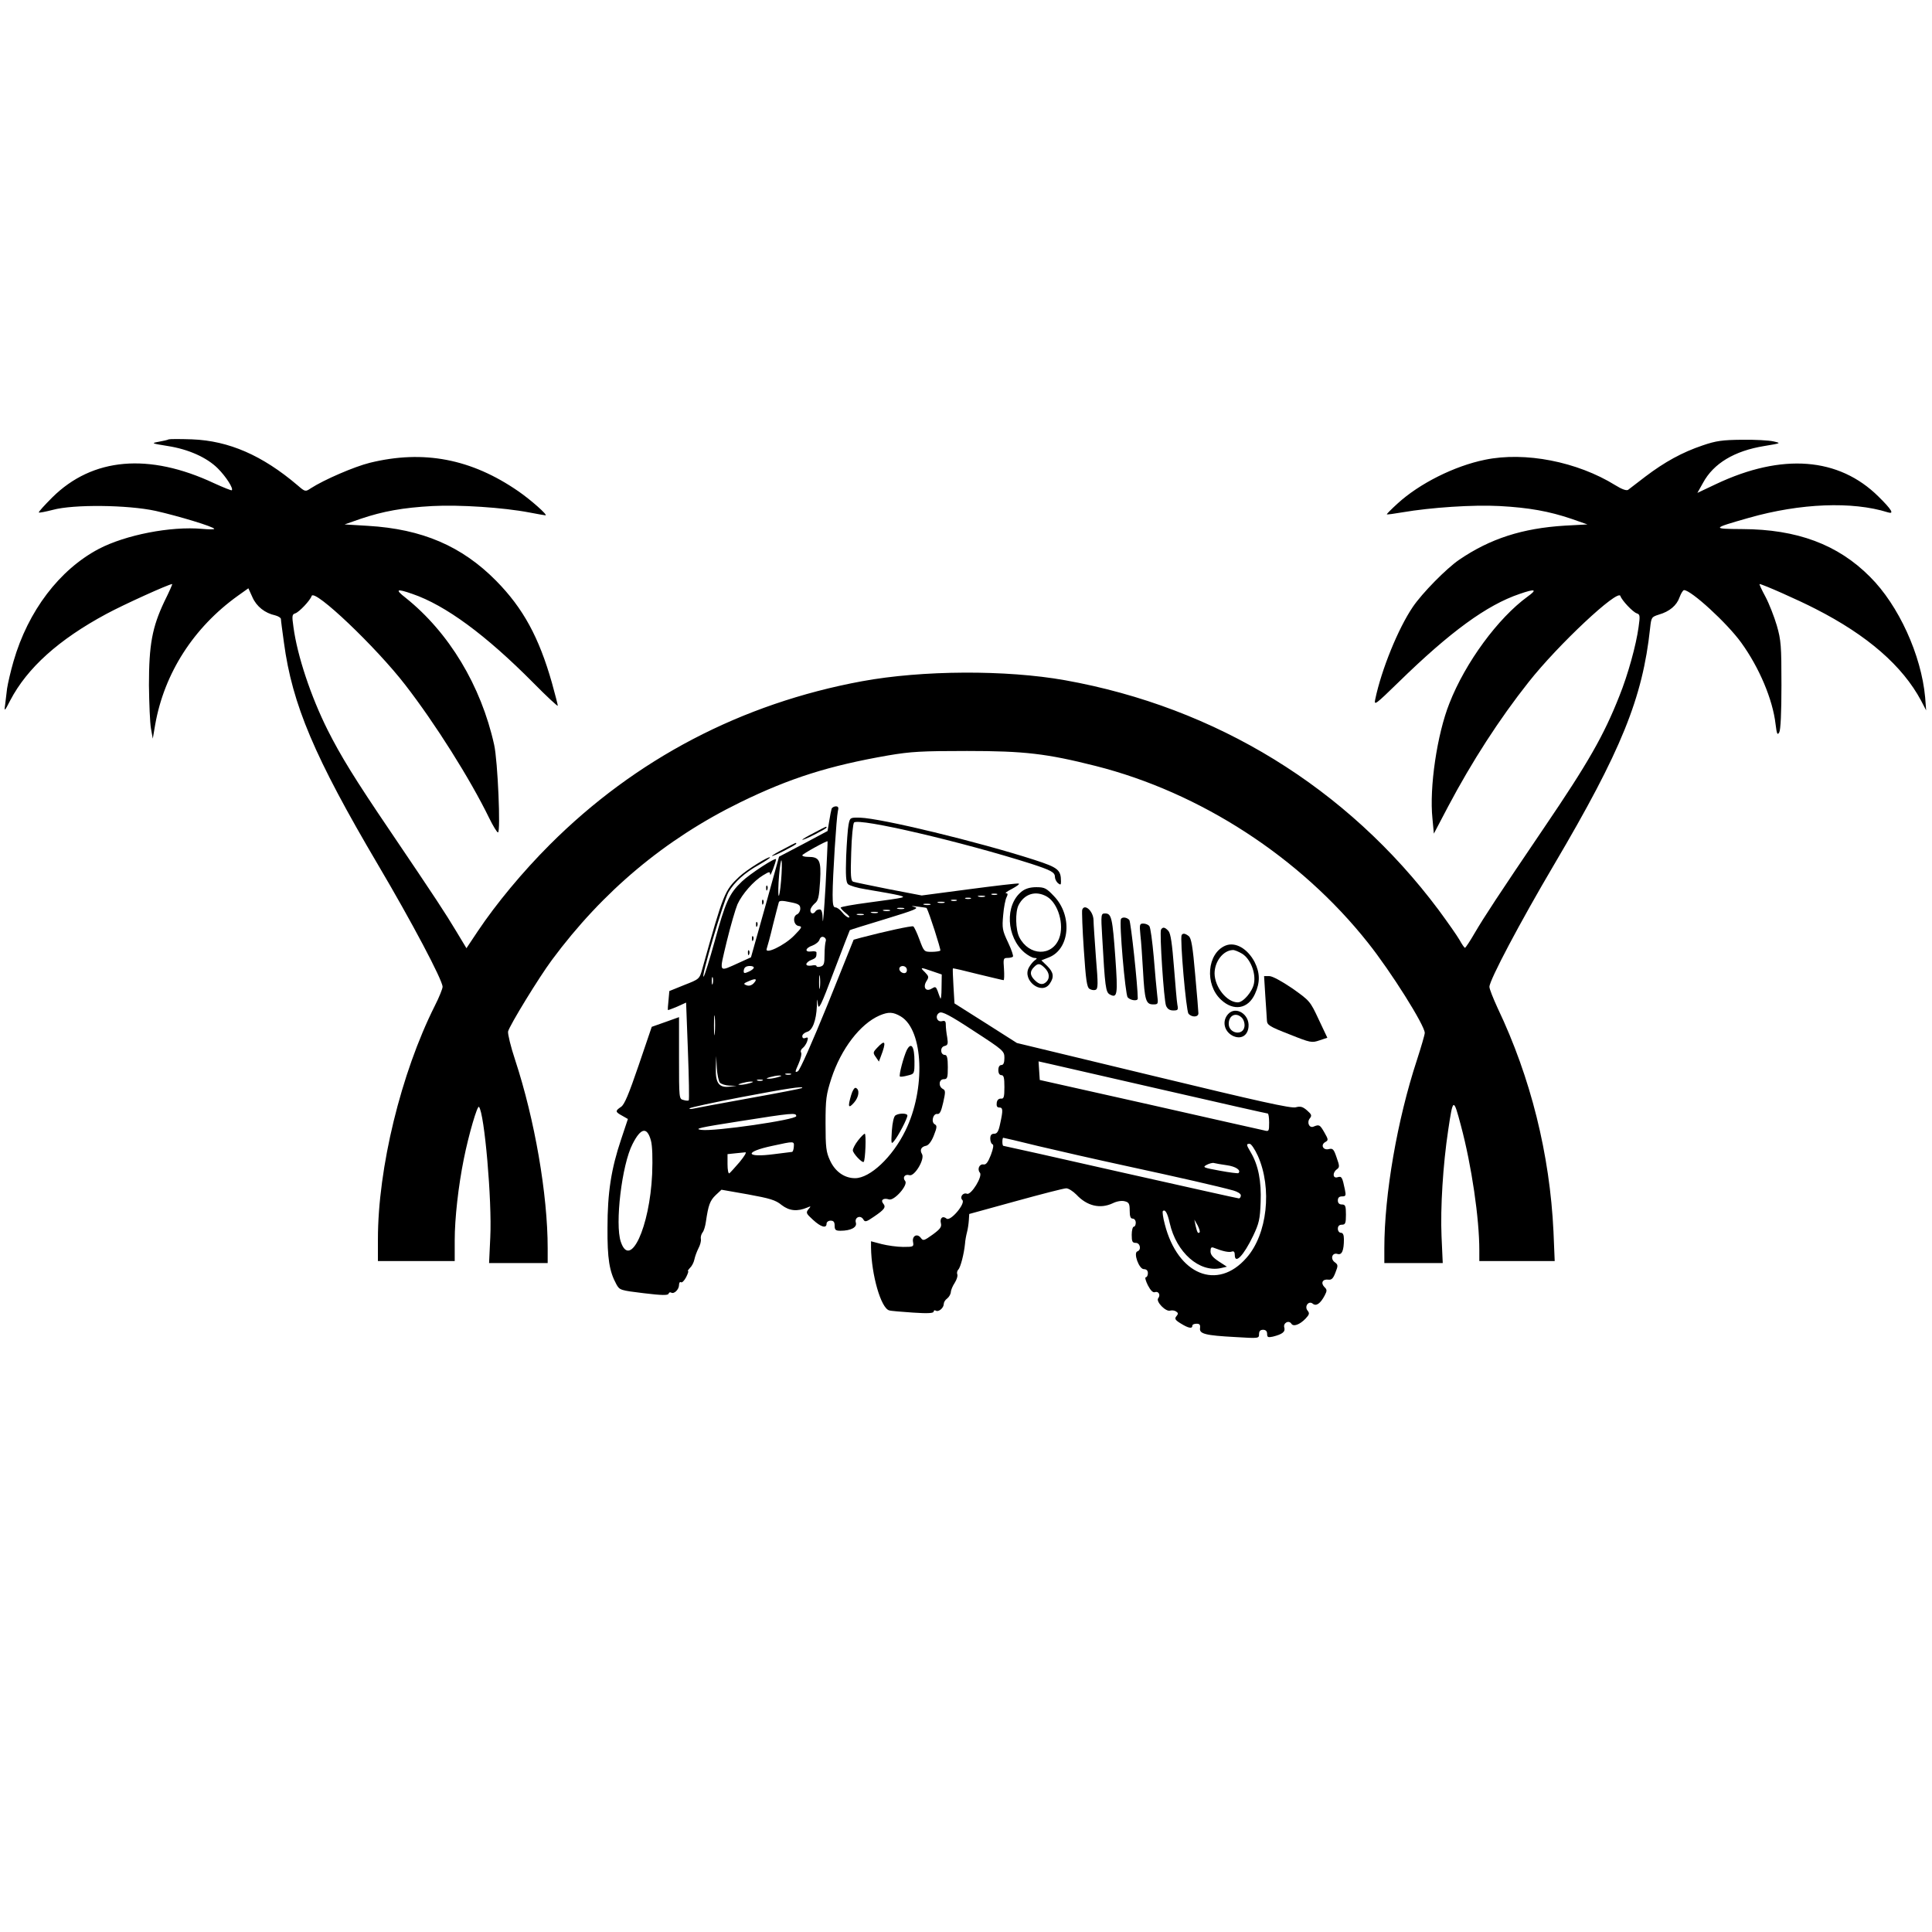 <?xml version="1.0" standalone="no"?>
<!DOCTYPE svg PUBLIC "-//W3C//DTD SVG 20010904//EN"
 "http://www.w3.org/TR/2001/REC-SVG-20010904/DTD/svg10.dtd">
<svg version="1.0" xmlns="http://www.w3.org/2000/svg"
 width="956pt" height="956pt" viewBox="0 0 956 956"
 preserveAspectRatio="xMidYMid meet">
<g transform="translate(0,956) scale(0.1,-0.1)"
fill="#000000" stroke="none">
<path d="M835 7386 c-5 -3 -28 -8 -50 -12 -38 -7 -36 -8 45 -21 103 -16 194
-57 248 -111 40 -40 78 -99 69 -108 -2 -2 -42 14 -88 35 -322 151 -601 127
-800 -70 -39 -39 -69 -72 -67 -75 3 -2 34 4 69 13 102 28 371 25 509 -5 115
-26 290 -79 290 -89 0 -3 -27 -3 -60 0 -155 14 -379 -30 -511 -99 -195 -103
-350 -307 -422 -556 -14 -48 -28 -109 -32 -135 -3 -27 -8 -64 -10 -83 -5 -32
-2 -30 26 25 84 160 239 300 475 427 83 45 310 148 326 148 2 0 -15 -39 -39
-87 -60 -127 -76 -213 -76 -413 1 -91 5 -187 10 -215 l9 -50 12 70 c45 254
190 480 409 637 l52 37 20 -44 c20 -46 62 -79 113 -90 15 -4 28 -12 28 -18 0
-7 7 -59 15 -117 41 -306 151 -566 466 -1100 166 -281 319 -570 319 -603 0 -9
-17 -52 -39 -95 -167 -333 -281 -802 -281 -1154 l0 -108 190 0 190 0 0 103 c0
108 18 268 45 402 24 120 67 267 75 258 27 -30 65 -465 56 -645 l-6 -128 145
0 145 0 0 73 c0 267 -64 637 -161 932 -22 66 -37 129 -35 141 8 31 153 268
217 354 252 340 560 598 932 780 246 120 439 181 732 232 112 19 165 22 390
22 285 0 394 -13 636 -74 518 -131 1013 -452 1348 -875 114 -143 281 -409 281
-446 0 -9 -18 -70 -39 -135 -97 -295 -161 -664 -161 -931 l0 -73 145 0 144 0
-6 133 c-6 139 7 353 33 525 24 161 26 162 63 22 53 -198 91 -459 91 -617 l0
-53 187 0 186 0 -6 145 c-18 383 -113 764 -276 1106 -22 48 -41 95 -41 106 0
33 152 320 319 603 334 566 439 826 476 1171 6 55 7 56 44 68 52 15 88 45 102
86 7 19 17 35 22 35 35 0 213 -163 283 -260 89 -123 156 -281 170 -404 6 -49
9 -55 18 -40 7 12 11 96 11 234 0 195 -2 222 -23 295 -13 44 -38 108 -56 142
-19 35 -32 63 -29 63 13 0 192 -79 277 -123 257 -131 430 -282 522 -454 l25
-48 -5 65 c-19 208 -131 455 -273 596 -159 160 -361 235 -632 236 -153 1 -152
3 34 56 254 72 511 82 686 27 34 -11 20 13 -46 78 -196 194 -477 216 -803 62
l-93 -44 28 50 c52 96 155 158 303 182 84 14 85 14 45 23 -22 5 -92 9 -155 8
-97 -1 -128 -5 -195 -28 -101 -34 -188 -82 -283 -154 -40 -31 -79 -61 -86 -66
-8 -5 -31 3 -63 23 -189 117 -447 167 -645 126 -152 -31 -325 -118 -433 -217
-31 -28 -54 -52 -53 -53 2 -2 37 3 78 10 140 24 350 38 480 31 147 -8 245 -26
355 -63 l80 -28 -112 -6 c-210 -13 -369 -64 -523 -169 -64 -44 -182 -164 -229
-233 -72 -106 -155 -309 -186 -457 -7 -33 0 -28 116 85 255 249 436 381 598
436 78 27 90 23 40 -13 -146 -106 -308 -326 -387 -528 -61 -153 -100 -417 -84
-570 l7 -75 71 135 c117 221 253 432 398 615 145 184 442 462 454 426 7 -22
62 -80 81 -86 16 -5 17 -12 9 -68 -12 -89 -53 -237 -95 -341 -77 -195 -154
-330 -372 -651 -229 -338 -297 -442 -344 -522 -23 -40 -45 -73 -48 -73 -3 0
-15 17 -27 39 -12 21 -59 88 -104 149 -452 604 -1100 1002 -1848 1136 -292 52
-706 50 -1005 -5 -596 -110 -1121 -385 -1545 -809 -134 -134 -265 -292 -356
-428 l-56 -84 -50 83 c-56 93 -97 156 -329 499 -173 255 -243 369 -308 498
-83 166 -150 367 -169 509 -8 56 -7 63 9 68 19 6 74 64 81 86 13 38 319 -253
464 -441 147 -190 320 -464 414 -657 19 -39 39 -72 44 -72 14 -1 -1 355 -19
434 -65 293 -224 556 -438 727 -54 42 -46 47 34 19 163 -56 362 -202 597 -439
67 -68 122 -119 122 -114 0 5 -13 55 -29 113 -64 225 -142 369 -276 505 -170
172 -366 256 -634 272 l-116 7 80 28 c110 37 208 55 355 63 133 7 350 -7 480
-32 41 -8 77 -14 79 -14 14 0 -73 77 -134 119 -233 161 -470 206 -735 141 -77
-19 -227 -84 -292 -126 -27 -18 -28 -18 -65 14 -175 149 -341 221 -523 228
-58 2 -109 2 -115 0z"/>
<path d="M4115 5558 c-2 -7 -8 -35 -12 -62 l-8 -48 -120 -64 -120 -63 -69
-249 -70 -249 -55 -25 c-109 -49 -103 -58 -65 103 19 78 43 160 53 184 23 51
80 116 127 144 31 19 34 19 35 3 0 -13 28 60 29 76 1 13 -131 -73 -169 -110
-64 -61 -81 -101 -135 -297 -25 -90 -49 -168 -54 -173 -18 -18 99 376 123 418
30 50 79 95 151 135 30 17 54 33 54 36 0 11 -118 -62 -153 -96 -71 -67 -77
-80 -182 -456 -14 -50 -15 -50 -89 -79 l-74 -30 -4 -45 c-3 -26 -4 -47 -3 -49
1 -1 22 7 46 17 l44 20 9 -240 c5 -132 7 -242 4 -244 -2 -2 -14 -2 -26 2 -22
5 -22 7 -22 208 l0 202 -67 -24 -68 -24 -65 -191 c-49 -143 -70 -194 -87 -205
-30 -20 -29 -25 6 -44 l28 -16 -33 -99 c-50 -148 -68 -266 -68 -439 -1 -153 9
-216 44 -280 16 -29 20 -30 135 -44 90 -11 120 -11 123 -3 2 7 8 9 13 6 14 -9
39 15 39 38 0 10 4 17 10 13 5 -3 16 8 25 25 8 16 13 30 10 30 -4 0 1 7 9 16
9 8 19 27 22 42 3 15 12 39 20 55 8 15 14 35 12 46 -2 10 2 24 8 32 7 8 14 32
17 54 12 82 20 104 48 131 l29 27 131 -23 c109 -20 137 -28 167 -53 38 -29 77
-33 127 -12 18 8 19 7 5 -9 -13 -17 -11 -21 23 -52 39 -36 67 -44 67 -19 0 8
9 15 20 15 15 0 20 -7 20 -25 0 -21 5 -25 29 -25 51 0 83 17 76 40 -8 26 23
40 37 16 8 -14 14 -13 53 14 53 36 60 47 45 65 -14 17 2 29 29 20 26 -8 96 72
80 91 -15 18 -1 36 21 29 25 -8 78 80 62 105 -12 20 -4 36 22 41 11 3 26 22
37 51 16 40 16 49 4 55 -19 11 -8 54 13 51 12 -2 19 12 29 56 12 53 12 61 -2
68 -23 13 -19 48 5 48 18 0 20 7 20 60 0 44 -4 60 -14 60 -23 0 -26 38 -3 44
17 4 19 10 14 43 -4 21 -7 49 -7 62 0 18 -4 22 -19 18 -26 -6 -36 30 -12 42
13 7 52 -13 169 -90 148 -96 152 -100 152 -134 0 -24 -5 -35 -15 -35 -9 0 -15
-9 -15 -25 0 -16 6 -25 15 -25 12 0 15 -13 15 -59 0 -50 -3 -59 -17 -57 -12 0
-19 -7 -21 -21 -2 -16 2 -23 12 -23 19 0 20 -12 5 -80 -8 -39 -15 -50 -30 -50
-13 0 -19 -7 -19 -24 0 -13 5 -26 11 -28 7 -2 4 -21 -8 -53 -14 -36 -24 -49
-36 -47 -21 4 -33 -24 -18 -41 14 -18 -43 -111 -64 -104 -19 8 -38 -16 -23
-31 17 -17 -59 -107 -78 -92 -19 16 -35 3 -28 -24 4 -17 -4 -28 -41 -55 -42
-30 -47 -32 -58 -17 -18 25 -45 11 -39 -20 4 -23 2 -24 -49 -24 -30 0 -78 7
-106 14 l-53 14 0 -31 c2 -135 49 -300 90 -311 8 -3 61 -7 118 -11 73 -5 102
-3 102 5 0 6 5 8 10 5 14 -9 40 13 40 33 0 8 7 20 17 27 9 7 17 21 18 31 0 10
9 31 19 46 10 16 16 34 13 42 -3 7 -1 18 5 24 11 11 28 77 33 127 1 17 6 43
10 58 4 15 8 42 9 59 l2 31 229 63 c127 35 239 64 251 64 11 0 33 -14 50 -31
53 -57 118 -72 180 -43 20 10 44 14 59 10 21 -5 25 -12 25 -46 0 -29 4 -40 15
-40 8 0 15 -9 15 -20 0 -11 -4 -20 -10 -20 -5 0 -10 -18 -10 -40 0 -33 3 -40
20 -40 22 0 29 -35 8 -42 -21 -7 8 -88 32 -88 13 0 20 -7 20 -20 0 -11 -5 -20
-10 -20 -6 0 -1 -18 10 -40 13 -25 25 -37 34 -34 19 7 30 -14 17 -30 -13 -16
38 -69 60 -61 8 2 20 1 28 -4 12 -8 12 -12 2 -24 -10 -12 -6 -19 22 -36 37
-23 57 -27 57 -11 0 6 9 10 21 10 15 0 19 -5 17 -22 -4 -28 25 -36 175 -44
115 -7 117 -7 117 14 0 15 6 22 20 22 13 0 20 -7 20 -20 0 -17 4 -19 28 -14
48 12 63 24 57 45 -7 22 22 39 35 19 10 -16 41 -5 70 25 19 20 21 27 10 40
-17 21 6 51 26 34 17 -14 38 1 59 41 12 23 12 29 -2 42 -19 20 -8 40 20 36 16
-2 24 6 35 35 14 35 13 39 -3 51 -24 17 -13 50 14 41 21 -6 31 17 31 73 0 22
-5 32 -15 32 -8 0 -15 9 -15 20 0 13 7 20 20 20 17 0 20 7 20 50 0 43 -3 50
-20 50 -13 0 -20 7 -20 20 0 14 7 20 21 20 18 0 20 4 14 33 -13 63 -16 68 -36
62 -24 -8 -27 22 -4 39 14 10 14 16 -1 58 -14 42 -19 47 -39 42 -28 -7 -42 21
-17 35 16 9 15 13 -5 48 -22 38 -25 40 -54 28 -21 -8 -34 22 -17 42 10 13 8
19 -15 39 -21 18 -32 21 -55 15 -22 -7 -186 30 -704 155 l-676 163 -154 98
-155 98 -5 85 c-3 47 -4 86 -3 88 1 2 57 -11 123 -28 67 -16 124 -30 128 -30
3 0 4 25 2 55 -4 51 -3 55 17 55 12 0 24 3 27 6 4 3 -7 35 -24 71 -28 59 -30
70 -24 135 3 38 11 78 17 89 7 14 6 19 -3 19 -7 0 6 10 30 22 24 13 39 24 33
26 -6 2 -116 -11 -245 -28 l-235 -31 -162 31 c-89 18 -168 34 -177 37 -12 5
-14 28 -10 145 2 76 9 143 14 148 24 24 537 -96 876 -204 98 -32 118 -42 118
-65 0 -10 7 -24 15 -31 13 -10 15 -9 15 8 0 58 -14 69 -131 107 -279 90 -759
206 -863 209 -49 1 -50 1 -57 -34 -4 -19 -9 -90 -12 -158 -3 -94 -1 -127 9
-137 8 -7 46 -19 86 -25 177 -30 204 -36 178 -42 -14 -4 -87 -14 -162 -24 -76
-10 -138 -21 -138 -25 0 -4 12 -17 26 -28 15 -12 21 -21 14 -21 -7 0 -21 11
-32 25 -11 14 -26 25 -34 25 -11 0 -14 15 -14 63 0 88 19 384 26 413 5 18 2
24 -10 24 -9 0 -19 -6 -21 -12z m-30 -383 c-7 -121 -13 -196 -14 -167 -1 38
-5 52 -15 52 -8 0 -18 -4 -21 -10 -10 -15 -25 -12 -25 6 0 9 10 23 21 33 18
14 22 31 27 111 6 104 -3 120 -60 120 -15 0 -28 3 -28 8 0 6 123 74 125 69 1
-1 -4 -101 -10 -222z m-220 27 c-4 -48 -10 -81 -12 -74 -3 8 -2 53 2 100 4 48
10 81 12 74 3 -8 2 -53 -2 -100z m1068 -69 c-7 -2 -19 -2 -25 0 -7 3 -2 5 12
5 14 0 19 -2 13 -5z m-60 -10 c-7 -2 -21 -2 -30 0 -10 3 -4 5 12 5 17 0 24 -2
18 -5z m-70 -10 c-7 -2 -19 -2 -25 0 -7 3 -2 5 12 5 14 0 19 -2 13 -5z m-843
-49 c0 -12 -7 -24 -15 -28 -24 -9 -19 -54 7 -58 19 -3 17 -7 -23 -48 -48 -49
-147 -96 -135 -64 3 9 18 62 31 118 14 55 27 106 29 112 3 8 19 8 55 0 43 -8
51 -14 51 -32z m773 39 c-7 -2 -19 -2 -25 0 -7 3 -2 5 12 5 14 0 19 -2 13 -5z
m-60 -10 c-7 -2 -21 -2 -30 0 -10 3 -4 5 12 5 17 0 24 -2 18 -5z m-70 -10 c-7
-2 -21 -2 -30 0 -10 3 -4 5 12 5 17 0 24 -2 18 -5z m-18 -16 c12 -20 72 -207
68 -211 -4 -3 -23 -6 -43 -6 -37 0 -38 1 -60 60 -12 33 -26 63 -31 66 -8 4
-141 -25 -259 -56 l-36 -10 -129 -321 c-77 -189 -137 -325 -147 -330 -15 -8
-15 -4 3 36 11 25 17 50 13 57 -4 6 0 16 8 22 8 6 18 21 22 33 6 18 4 22 -8
17 -10 -4 -16 -1 -16 9 0 8 11 17 23 21 27 6 46 56 49 127 1 41 2 42 5 9 4
-30 15 -8 80 165 42 110 77 201 78 202 1 2 80 26 175 55 147 45 170 54 145 60
-20 5 -15 6 15 2 24 -3 45 -6 45 -7z m-112 -4 c-7 -2 -21 -2 -30 0 -10 3 -4 5
12 5 17 0 24 -2 18 -5z m-70 -10 c-7 -2 -21 -2 -30 0 -10 3 -4 5 12 5 17 0 24
-2 18 -5z m-60 -10 c-7 -2 -21 -2 -30 0 -10 3 -4 5 12 5 17 0 24 -2 18 -5z
m-70 -10 c-7 -2 -21 -2 -30 0 -10 3 -4 5 12 5 17 0 24 -2 18 -5z m-187 -130
c-3 -8 -6 -38 -6 -68 0 -44 -3 -53 -20 -58 -11 -3 -20 -2 -20 3 0 4 -11 5 -25
2 -15 -2 -25 0 -25 7 0 6 11 16 25 21 23 9 26 14 25 38 -1 4 -12 6 -25 4 -35
-5 -31 17 5 29 16 6 32 19 35 29 4 12 12 17 21 13 8 -3 13 -12 10 -20z m-356
-131 c0 -5 -11 -14 -25 -20 -20 -9 -25 -9 -25 2 0 7 3 16 7 19 9 10 43 9 43
-1z m755 -2 c3 -5 4 -14 0 -20 -8 -13 -35 -1 -35 16 0 16 26 19 35 4z m128
-16 l47 -16 -1 -66 c0 -37 -3 -60 -6 -52 -3 8 -10 25 -14 38 -8 20 -11 21 -29
10 -29 -18 -45 7 -25 38 12 19 11 23 -8 43 -26 25 -24 26 36 5z m-556 -81 c-2
-16 -4 -3 -4 27 0 30 2 43 4 28 2 -16 2 -40 0 -55z m-530 20 c-3 -10 -5 -4 -5
12 0 17 2 24 5 18 2 -7 2 -21 0 -30z m201 0 c-11 -10 -23 -13 -35 -8 -16 6
-14 9 12 20 36 16 45 11 23 -12z m-191 -245 c-2 -24 -4 -7 -4 37 0 44 2 63 4
43 2 -21 2 -57 0 -80z m921 82 c112 -68 123 -361 22 -565 -64 -131 -175 -235
-249 -235 -53 0 -99 33 -124 88 -19 41 -22 64 -22 182 0 122 3 143 29 224 48
146 142 269 238 311 45 19 67 18 106 -5z m-896 -327 c6 -7 27 -14 47 -15 l36
-1 -33 -4 c-54 -7 -72 17 -70 91 l2 61 3 -60 c2 -32 9 -65 15 -72z m2198 -37
c278 -64 509 -116 513 -116 4 0 7 -20 7 -45 0 -44 -1 -45 -27 -38 -16 3 -271
61 -568 128 l-540 121 -3 46 -3 46 58 -13 c32 -7 285 -65 563 -129z m-1847 77
c-7 -2 -19 -2 -25 0 -7 3 -2 5 12 5 14 0 19 -2 13 -5z m-63 -13 c-14 -4 -34
-8 -45 -8 -16 0 -15 2 5 8 14 4 34 8 45 8 16 0 15 -2 -5 -8z m-77 -17 c-7 -2
-19 -2 -25 0 -7 3 -2 5 12 5 14 0 19 -2 13 -5z m-63 -13 c-14 -4 -34 -8 -45
-8 -16 0 -15 2 5 8 14 4 34 8 45 8 16 0 15 -2 -5 -8z m259 -24 c-2 -2 -119
-25 -259 -50 -140 -25 -266 -49 -280 -52 -14 -3 -21 -2 -17 2 4 4 119 29 255
55 226 43 312 56 301 45z m-29 -139 c0 -18 -406 -77 -470 -68 -38 5 -7 12 185
42 266 42 285 44 285 26z m-719 -121 c7 -26 9 -86 6 -166 -12 -263 -109 -472
-155 -335 -30 87 5 382 58 484 41 81 72 87 91 17z m1916 -27 c92 -22 290 -67
438 -99 263 -57 452 -100 528 -121 21 -6 37 -16 37 -24 0 -8 -4 -15 -10 -15
-5 0 -269 59 -585 130 -316 72 -578 130 -580 130 -3 0 -5 9 -5 20 0 11 2 20 4
20 3 0 80 -18 173 -41z m-1209 -4 c-1 -14 -5 -25 -9 -25 -3 0 -43 -5 -88 -11
-143 -19 -151 11 -9 41 110 24 108 24 106 -5z m2296 -44 c72 -161 47 -389 -56
-505 -144 -165 -340 -84 -404 165 -9 33 -13 63 -10 66 11 11 23 -9 34 -59 33
-146 147 -246 253 -223 l30 7 -40 26 c-29 19 -41 33 -41 50 0 19 4 23 18 17
40 -16 74 -24 88 -18 9 3 14 -2 14 -16 0 -50 44 -4 91 94 29 61 34 82 37 166
4 103 -11 183 -49 247 -23 39 -23 42 -5 42 7 0 25 -26 40 -59z m-2564 -31
c-23 -27 -46 -52 -51 -56 -5 -3 -9 17 -9 45 l0 50 38 4 c20 2 43 4 50 5 8 1
-5 -20 -28 -48z m2411 -16 c44 -6 72 -25 57 -39 -2 -2 -44 3 -92 12 -82 15
-87 17 -65 29 13 7 30 11 36 9 7 -2 36 -7 64 -11z m-135 -332 c-8 -8 -12 -1
-20 33 l-6 30 16 -28 c8 -16 13 -31 10 -35z"/>
<path d="M4341 4376 c-22 -23 -22 -26 -7 -47 l15 -22 9 24 c29 75 23 88 -17
45z"/>
<path d="M4487 4364 c-16 -34 -40 -124 -34 -131 3 -2 20 0 38 5 34 8 34 9 34
70 0 74 -16 98 -38 56z"/>
<path d="M4212 4142 c-18 -60 -14 -70 14 -38 25 28 29 66 8 73 -6 2 -16 -14
-22 -35z"/>
<path d="M4431 4041 c-8 -5 -15 -35 -18 -77 -4 -65 -3 -68 12 -49 20 24 65
110 65 125 0 12 -40 13 -59 1z"/>
<path d="M4246 3917 c-15 -19 -26 -41 -26 -49 0 -15 47 -65 54 -57 8 9 13 139
5 139 -4 0 -19 -15 -33 -33z"/>
<path d="M4028 5439 c-32 -16 -58 -32 -58 -34 0 -3 27 8 60 25 33 17 60 32 60
35 0 7 2 8 -62 -26z"/>
<path d="M3878 5359 c-32 -16 -58 -32 -58 -34 0 -3 27 8 60 25 33 17 60 32 60
35 0 7 2 8 -62 -26z"/>
<path d="M3791 5164 c0 -11 3 -14 6 -6 3 7 2 16 -1 19 -3 4 -6 -2 -5 -13z"/>
<path d="M5056 5149 c-85 -67 -77 -226 14 -303 17 -14 39 -26 48 -26 15 -1 16
-2 1 -13 -9 -7 -21 -22 -28 -35 -34 -63 63 -138 103 -80 23 33 20 56 -12 88
l-29 28 38 15 c103 41 117 207 24 303 -37 39 -46 44 -87 44 -31 0 -54 -7 -72
-21z m125 -26 c55 -33 86 -138 60 -206 -35 -91 -149 -88 -197 5 -19 37 -21
125 -4 159 29 57 86 74 141 42z m-11 -353 c23 -23 26 -50 8 -68 -17 -17 -35
-15 -58 8 -24 24 -25 43 -4 64 20 21 30 20 54 -4z"/>
<path d="M3771 5094 c0 -11 3 -14 6 -6 3 7 2 16 -1 19 -3 4 -6 -2 -5 -13z"/>
<path d="M5355 5058 c-2 -7 1 -96 8 -197 10 -150 15 -186 28 -194 9 -6 23 -8
30 -5 13 5 13 28 2 159 -6 85 -12 168 -12 186 -1 45 -45 84 -56 51z"/>
<path d="M5454 4923 c14 -248 17 -273 38 -284 37 -20 40 0 27 182 -14 196 -19
219 -50 219 -21 0 -22 -2 -15 -117z"/>
<path d="M5547 5013 c-10 -16 21 -374 33 -388 14 -16 50 -20 50 -6 0 62 -34
379 -42 389 -12 13 -34 16 -41 5z"/>
<path d="M3741 4984 c0 -11 3 -14 6 -6 3 7 2 16 -1 19 -3 4 -6 -2 -5 -13z"/>
<path d="M5643 4933 c4 -32 9 -112 13 -178 8 -144 14 -165 50 -165 25 0 26 1
20 48 -3 26 -11 110 -17 187 -7 77 -16 146 -22 153 -5 6 -18 12 -30 12 -18 0
-19 -5 -14 -57z"/>
<path d="M5745 4960 c-8 -14 14 -350 25 -377 7 -16 18 -23 36 -23 23 0 25 3
20 28 -3 15 -10 99 -17 187 -9 114 -16 165 -27 178 -17 19 -28 22 -37 7z"/>
<path d="M5847 4933 c-9 -16 22 -375 34 -389 16 -19 49 -18 49 2 0 8 -7 95
-16 192 -12 138 -19 180 -32 190 -18 14 -29 15 -35 5z"/>
<path d="M3721 4914 c0 -11 3 -14 6 -6 3 7 2 16 -1 19 -3 4 -6 -2 -5 -13z"/>
<path d="M6064 4881 c-91 -38 -104 -192 -22 -268 62 -58 134 -46 168 29 26 57
25 104 -2 158 -35 66 -95 101 -144 81z m82 -40 c41 -25 69 -95 59 -147 -7 -40
-53 -94 -80 -94 -54 0 -114 75 -115 143 0 59 42 114 90 116 8 1 29 -8 46 -18z"/>
<path d="M3701 4844 c0 -11 3 -14 6 -6 3 7 2 16 -1 19 -3 4 -6 -2 -5 -13z"/>
<path d="M6261 4633 c4 -54 7 -109 8 -123 1 -22 13 -30 111 -68 105 -42 111
-43 149 -30 l39 13 -43 91 c-42 90 -44 92 -130 153 -53 36 -99 61 -114 61
l-26 0 6 -97z"/>
<path d="M6077 4542 c-31 -34 -20 -85 22 -107 40 -20 75 -1 79 44 6 62 -63
105 -101 63z m68 -18 c9 -9 15 -28 13 -43 -6 -48 -78 -36 -78 13 0 42 36 59
65 30z"/>
</g>
</svg>
